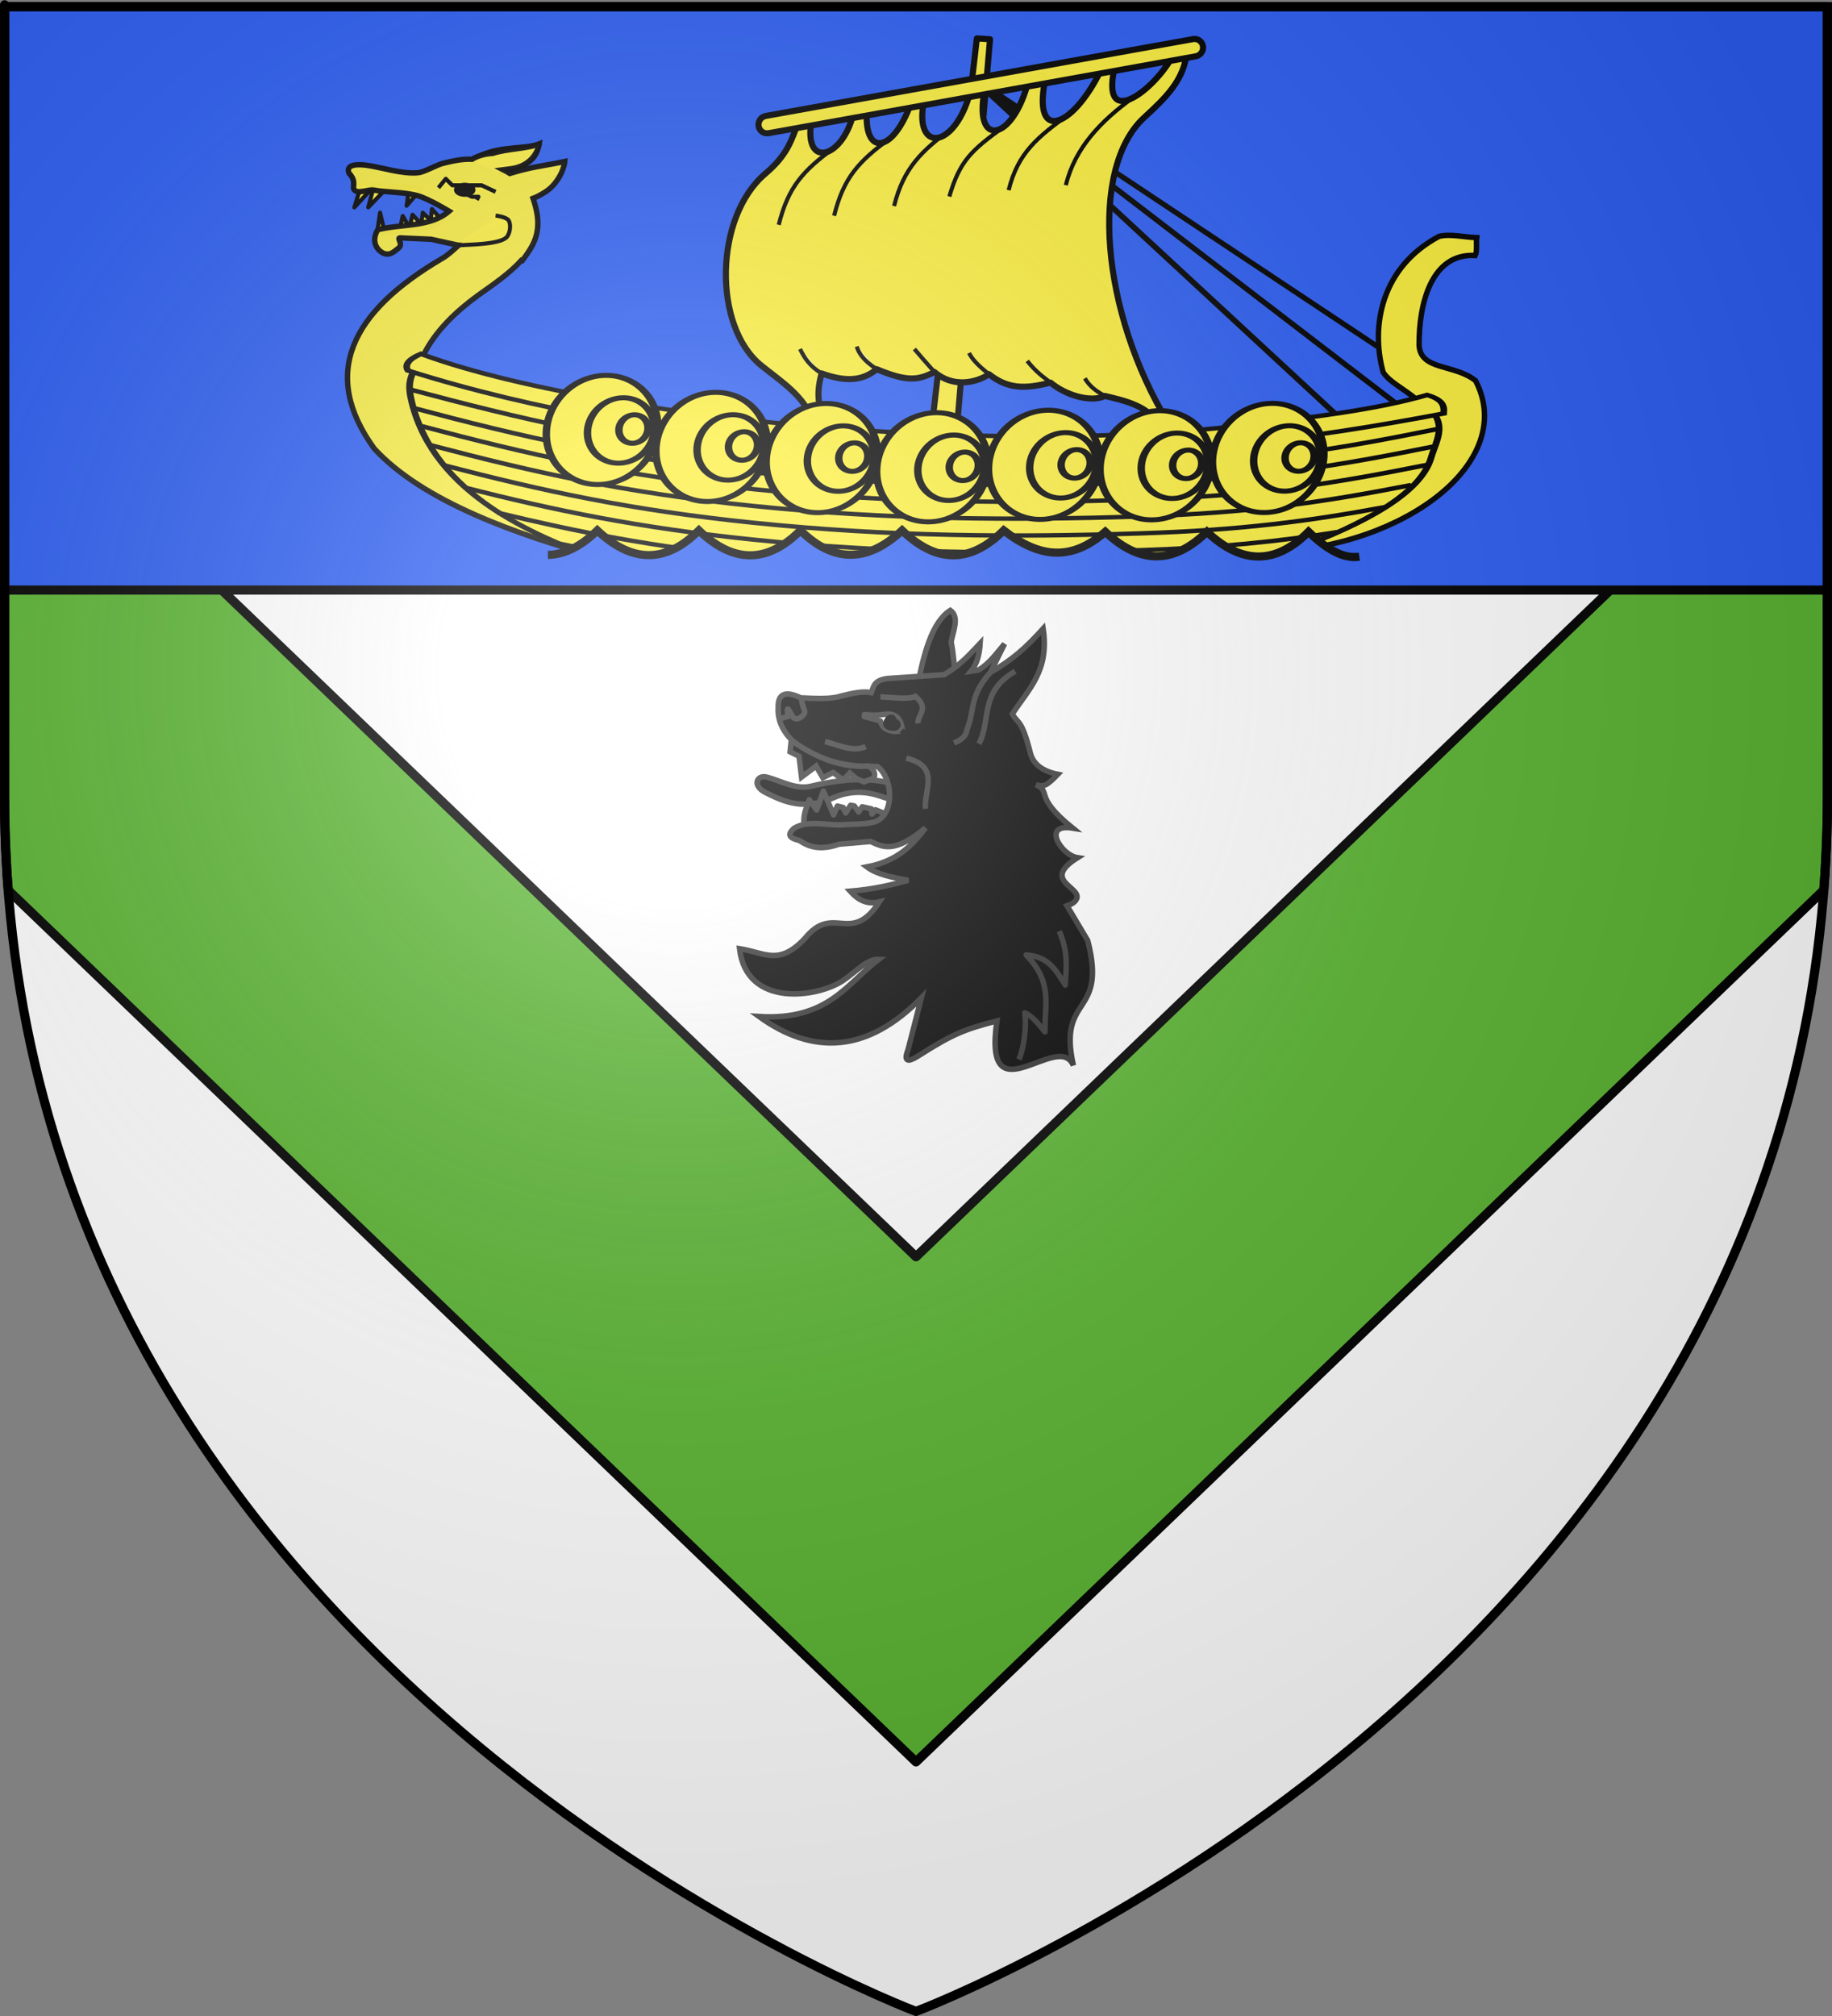 <?xml version="1.0" encoding="UTF-8" standalone="no"?>
<svg
   xmlns:dc="http://purl.org/dc/elements/1.1/"
   xmlns:cc="http://creativecommons.org/ns#"
   xmlns:rdf="http://www.w3.org/1999/02/22-rdf-syntax-ns#"
   xmlns:svg="http://www.w3.org/2000/svg"
   xmlns="http://www.w3.org/2000/svg"
   xmlns:xlink="http://www.w3.org/1999/xlink"
   xmlns:sodipodi="http://sodipodi.sourceforge.net/DTD/sodipodi-0.dtd"
   xmlns:inkscape="http://www.inkscape.org/namespaces/inkscape"
   height="660"
   width="600"
   version="1.0"
   id="svg2"
   sodipodi:version="0.32"
   inkscape:version="0.46"
   sodipodi:docname="Blason_Oudalle-A.svg"
   sodipodi:docbase="D:\Mes documents\Renaud-Notre Lapin"
   inkscape:export-filename="/Users/olivier/Desktop/Blason Rouge/Blason_Vide_3D.png"
   inkscape:export-xdpi="144"
   inkscape:export-ydpi="144"
   inkscape:output_extension="org.inkscape.output.svg.inkscape">
  <rect width="100%" height="100%" fill="#808080" stroke="none"/>
  <sodipodi:namedview
     inkscape:window-height="977"
     inkscape:window-width="1280"
     inkscape:pageshadow="2"
     inkscape:pageopacity="0.0"
     guidetolerance="10.0"
     gridtolerance="10.0"
     objecttolerance="10.0"
     borderopacity="1.0"
     bordercolor="#666666"
     pagecolor="#ffffff"
     id="base"
     showgrid="false"
     height="660px"
     inkscape:zoom="1.1621207"
     inkscape:cx="300.00013"
     inkscape:cy="330.00014"
     inkscape:window-x="-4"
     inkscape:window-y="-4"
     inkscape:current-layer="layer4"
     inkscape:object-nodes="true" />
  <desc
     id="desc4">Flag of Canton of Valais (Wallis)</desc>
  <defs
     id="defs6">
    <linearGradient
       id="linearGradient2893">
      <stop
         style="stop-color:white;stop-opacity:0.314;"
         offset="0"
         id="stop2895" />
      <stop
         id="stop2897"
         offset="0.19"
         style="stop-color:white;stop-opacity:0.251;" />
      <stop
         style="stop-color:#6b6b6b;stop-opacity:0.125;"
         offset="0.6"
         id="stop2901" />
      <stop
         style="stop-color:black;stop-opacity:0.125;"
         offset="1"
         id="stop2899" />
    </linearGradient>
    <radialGradient
       inkscape:collect="always"
       xlink:href="#linearGradient2893"
       id="radialGradient3163"
       gradientUnits="userSpaceOnUse"
       gradientTransform="matrix(1.353,0,0,1.349,-77.629,-85.747)"
       cx="221.445"
       cy="226.331"
       fx="221.445"
       fy="226.331"
       r="300" />
    <g
       id="f">
      <rect
         id="rect1964"
         style="fill:#28166f"
         y="-30"
         x="-50"
         height="60"
         width="100" />
      <g
         id="g1966"
         style="fill:#ffffff"
         transform="translate(0,-20)">
        <path
           id="path1968"
           d="M -1.212,27.818 C -1.212,22.175 -2.091,20.471 -4.542,13.98 C -5.709,10.888 -5.024,7.103 -2.858,3.601 C -2.082,2.346 -1.114,1.214 0,0 C 1.114,1.214 2.082,2.346 2.858,3.601 C 5.024,7.103 5.709,10.888 4.542,13.98 C 2.091,20.471 1.212,22.175 1.212,27.818 L -1.212,27.818 z" />
        <path
           id="rwi"
           d="M 2.922,27.672 C 2.922,21.721 5.239,17.829 8.501,16.66 C 9.949,16.141 11.808,16.387 13.519,18.107 C 15.638,20.236 16.255,26.1 10.036,27.228 C 10.694,26.272 10.655,24.147 9.322,23.441 C 8.331,22.916 7.209,23.188 6.646,23.564 C 5.822,24.116 4.917,25.67 4.967,27.672 L 2.922,27.672 z" />
        <path
           id="path1971"
           d="M 1.777,30.183 C 1.79,32.191 2.795,33.518 4.516,34.257 C 4.295,34.955 3.257,36.378 1.831,36.281 C 1.55,37.787 1.282,38.632 0,40 C -1.282,38.632 -1.55,37.787 -1.831,36.281 C -3.257,36.378 -4.295,34.955 -4.516,34.257 C -2.795,33.518 -1.79,32.191 -1.777,30.183 L 1.777,30.183 z" />
        <use
           xlink:href="#rwi"
           height="400"
           width="800"
           y="0"
           x="0"
           id="use1973"
           transform="scale(-1,1)" />
        <rect
           id="rect1975"
           y="27.331"
           x="-7.923"
           height="3.218"
           width="15.846" />
      </g>
    </g>
    <g
       id="s">
      <g
         id="c">
        <path
           id="t"
           d="M 0,0 L 0,1 L 0.5,1 L 0,0 z"
           transform="matrix(0.951,0.309,-0.309,0.951,0,-1)" />
        <use
           xlink:href="#t"
           transform="scale(-1,1)"
           id="use2144"
           x="0"
           y="0"
           width="810"
           height="540" />
      </g>
      <g
         id="a">
        <use
           xlink:href="#c"
           transform="matrix(0.309,0.951,-0.951,0.309,0,0)"
           id="use2147"
           x="0"
           y="0"
           width="810"
           height="540" />
        <use
           xlink:href="#c"
           transform="matrix(-0.809,0.588,-0.588,-0.809,0,0)"
           id="use2149"
           x="0"
           y="0"
           width="810"
           height="540" />
      </g>
      <use
         xlink:href="#a"
         transform="scale(-1,1)"
         id="use2151"
         x="0"
         y="0"
         width="810"
         height="540" />
    </g>
    <g
       id="s-4">
      <g
         id="c-6">
        <path
           id="t-0"
           d="M 0,0 L 0,1 L 0.5,1 L 0,0 z"
           transform="matrix(0.951,0.309,-0.309,0.951,0,-1)" />
        <use
           xlink:href="#t-0"
           transform="scale(-1,1)"
           id="use2144-7"
           x="0"
           y="0"
           width="810"
           height="540" />
      </g>
      <g
         id="a-1">
        <use
           xlink:href="#c-6"
           transform="matrix(0.309,0.951,-0.951,0.309,0,0)"
           id="use2147-7"
           x="0"
           y="0"
           width="810"
           height="540" />
        <use
           xlink:href="#c-6"
           transform="matrix(-0.809,0.588,-0.588,-0.809,0,0)"
           id="use2149-7"
           x="0"
           y="0"
           width="810"
           height="540" />
      </g>
      <use
         xlink:href="#a-1"
         transform="scale(-1,1)"
         id="use2151-7"
         x="0"
         y="0"
         width="810"
         height="540" />
    </g>
    <g
       id="s-6">
      <g
         id="c-8">
        <path
           id="t-5"
           d="M 0,0 L 0,1 L 0.5,1 L 0,0 z"
           transform="matrix(0.951,0.309,-0.309,0.951,0,-1)" />
        <use
           xlink:href="#t-5"
           transform="scale(-1,1)"
           id="use2144-76"
           x="0"
           y="0"
           width="810"
           height="540" />
      </g>
      <g
         id="a-18">
        <use
           xlink:href="#c-8"
           transform="matrix(0.309,0.951,-0.951,0.309,0,0)"
           id="use2147-9"
           x="0"
           y="0"
           width="810"
           height="540" />
        <use
           xlink:href="#c-8"
           transform="matrix(-0.809,0.588,-0.588,-0.809,0,0)"
           id="use2149-2"
           x="0"
           y="0"
           width="810"
           height="540" />
      </g>
      <use
         xlink:href="#a-18"
         transform="scale(-1,1)"
         id="use2151-79"
         x="0"
         y="0"
         width="810"
         height="540" />
    </g>
    <g
       id="f-6">
      <rect
         width="100"
         height="60"
         x="-50"
         y="-30"
         style="fill:#28166f"
         id="rect1964-1" />
      <g
         transform="translate(0,-20)"
         style="fill:#ffffff"
         id="g1966-4">
        <path
           d="M -1.212,27.818 C -1.212,22.175 -2.091,20.471 -4.542,13.98 C -5.709,10.888 -5.024,7.103 -2.858,3.601 C -2.082,2.346 -1.114,1.214 0,0 C 1.114,1.214 2.082,2.346 2.858,3.601 C 5.024,7.103 5.709,10.888 4.542,13.98 C 2.091,20.471 1.212,22.175 1.212,27.818 L -1.212,27.818 z"
           id="path1968-2" />
        <path
           d="M 2.922,27.672 C 2.922,21.721 5.239,17.829 8.501,16.66 C 9.949,16.141 11.808,16.387 13.519,18.107 C 15.638,20.236 16.255,26.1 10.036,27.228 C 10.694,26.272 10.655,24.147 9.322,23.441 C 8.331,22.916 7.209,23.188 6.646,23.564 C 5.822,24.116 4.917,25.67 4.967,27.672 L 2.922,27.672 z"
           id="rwi-3" />
        <path
           d="M 1.777,30.183 C 1.79,32.191 2.795,33.518 4.516,34.257 C 4.295,34.955 3.257,36.378 1.831,36.281 C 1.55,37.787 1.282,38.632 0,40 C -1.282,38.632 -1.55,37.787 -1.831,36.281 C -3.257,36.378 -4.295,34.955 -4.516,34.257 C -2.795,33.518 -1.79,32.191 -1.777,30.183 L 1.777,30.183 z"
           id="path1971-2" />
        <use
           transform="scale(-1,1)"
           id="use1973-2"
           x="0"
           y="0"
           width="800"
           height="400"
           xlink:href="#rwi-3" />
        <rect
           width="15.846"
           height="3.218"
           x="-7.923"
           y="27.331"
           id="rect1975-1" />
      </g>
    </g>
    <g
       id="s-4-5">
      <g
         id="c-6-1">
        <path
           id="t-0-7"
           d="M 0,0 L 0,1 L 0.5,1 L 0,0 z"
           transform="matrix(0.951,0.309,-0.309,0.951,0,-1)" />
        <use
           xlink:href="#t-0-7"
           transform="scale(-1,1)"
           id="use2144-7-1"
           x="0"
           y="0"
           width="810"
           height="540" />
      </g>
      <g
         id="a-1-1">
        <use
           xlink:href="#c-6-1"
           transform="matrix(0.309,0.951,-0.951,0.309,0,0)"
           id="use2147-7-5"
           x="0"
           y="0"
           width="810"
           height="540" />
        <use
           xlink:href="#c-6-1"
           transform="matrix(-0.809,0.588,-0.588,-0.809,0,0)"
           id="use2149-7-2"
           x="0"
           y="0"
           width="810"
           height="540" />
      </g>
      <use
         xlink:href="#a-1-1"
         transform="scale(-1,1)"
         id="use2151-7-7"
         x="0"
         y="0"
         width="810"
         height="540" />
    </g>
    <g
       id="g3754">
      <g
         id="c-7">
        <path
           transform="matrix(0.951,0.309,-0.309,0.951,0,-1)"
           d="M 0,0 L 0,1 L 0.5,1 L 0,0 z "
           id="t-4" />
        <use
           height="540"
           width="810"
           y="0"
           x="0"
           id="use2144-1"
           transform="scale(-1,1)"
           xlink:href="#t-4" />
      </g>
      <g
         id="a-8">
        <use
           height="540"
           width="810"
           y="0"
           x="0"
           id="use2147-08"
           transform="matrix(0.309,0.951,-0.951,0.309,0,0)"
           xlink:href="#c-7" />
        <use
           height="540"
           width="810"
           y="0"
           x="0"
           id="use2149-8"
           transform="matrix(-0.809,0.588,-0.588,-0.809,0,0)"
           xlink:href="#c-7" />
      </g>
      <use
         height="540"
         width="810"
         y="0"
         x="0"
         id="use2151-17"
         transform="scale(-1,1)"
         xlink:href="#a-8" />
    </g>
    <g
       id="s-1">
      <g
         id="c-1">
        <path
           id="t-8"
           d="M 0,0 L 0,1 L 0.5,1 L 0,0 z "
           transform="matrix(0.951,0.309,-0.309,0.951,0,-1)" />
        <use
           xlink:href="#t-8"
           transform="scale(-1,1)"
           id="use2144-5"
           x="0"
           y="0"
           width="810"
           height="540" />
      </g>
      <g
         id="a-2">
        <use
           xlink:href="#c-1"
           transform="matrix(0.309,0.951,-0.951,0.309,0,0)"
           id="use2147-0"
           x="0"
           y="0"
           width="810"
           height="540" />
        <use
           xlink:href="#c-1"
           transform="matrix(-0.809,0.588,-0.588,-0.809,0,0)"
           id="use2149-1"
           x="0"
           y="0"
           width="810"
           height="540" />
      </g>
      <use
         xlink:href="#a-2"
         transform="scale(-1,1)"
         id="use2151-1"
         x="0"
         y="0"
         width="810"
         height="540" />
    </g>
    <g
       id="f-5">
      <rect
         id="rect1964-7"
         style="fill:#28166f"
         y="-30"
         x="-50"
         height="60"
         width="100" />
      <g
         id="g1966-6"
         style="fill:#ffffff"
         transform="translate(0,-20)">
        <path
           id="path1968-1"
           d="M -1.212,27.818 C -1.212,22.175 -2.091,20.471 -4.542,13.98 C -5.709,10.888 -5.024,7.103 -2.858,3.601 C -2.082,2.346 -1.114,1.214 0,0 C 1.114,1.214 2.082,2.346 2.858,3.601 C 5.024,7.103 5.709,10.888 4.542,13.98 C 2.091,20.471 1.212,22.175 1.212,27.818 L -1.212,27.818 z" />
        <path
           id="rwi-8"
           d="M 2.922,27.672 C 2.922,21.721 5.239,17.829 8.501,16.66 C 9.949,16.141 11.808,16.387 13.519,18.107 C 15.638,20.236 16.255,26.1 10.036,27.228 C 10.694,26.272 10.655,24.147 9.322,23.441 C 8.331,22.916 7.209,23.188 6.646,23.564 C 5.822,24.116 4.917,25.67 4.967,27.672 L 2.922,27.672 z" />
        <path
           id="path1971-9"
           d="M 1.777,30.183 C 1.79,32.191 2.795,33.518 4.516,34.257 C 4.295,34.955 3.257,36.378 1.831,36.281 C 1.55,37.787 1.282,38.632 0,40 C -1.282,38.632 -1.55,37.787 -1.831,36.281 C -3.257,36.378 -4.295,34.955 -4.516,34.257 C -2.795,33.518 -1.79,32.191 -1.777,30.183 L 1.777,30.183 z" />
        <use
           xlink:href="#rwi-8"
           height="400"
           width="800"
           y="0"
           x="0"
           id="use13131"
           transform="scale(-1,1)" />
        <rect
           id="rect1975-7"
           y="27.331"
           x="-7.923"
           height="3.218"
           width="15.846" />
      </g>
    </g>
  </defs>
  <g
     inkscape:groupmode="layer"
     id="layer3"
     inkscape:label="Fond écu"
     style="display:inline">
    <path
       id="path2855"
       style="fill:#ffffff;fill-opacity:1;fill-rule:evenodd;stroke:none;stroke-width:1px;stroke-linecap:butt;stroke-linejoin:miter;stroke-opacity:1"
       d="M 300,658.5 C 300,658.5 598.5,546.18 598.5,260.728 C 598.5,-24.723 598.5,2.176 598.5,2.176 L 1.5,2.176 L 1.5,260.728 C 1.5,546.18 300,658.5 300,658.5 z"
       sodipodi:nodetypes="cccccc" />
    <g
       id="g3714"
       transform="translate(212.95,-619.159)" />
    <g
       id="layer9"
       inkscape:label="Fond d'écu"
       transform="translate(212.95,-619.159)">
      <g
         transform="matrix(2,0,0,2,-732.892,-1853.188)"
         inkscape:label="Meubles"
         id="g2807" />
      <g
         transform="matrix(2,0,0,2,1696.976,-413.55)"
         inkscape:label="Meubles"
         id="g4626" />
      <g
         id="g5271"
         inkscape:label="Meubles"
         transform="matrix(2,0,0,2,-732.892,-453.188)" />
      <g
         id="g5273"
         inkscape:label="Reflet final"
         transform="matrix(2,0,0,2,-732.892,-453.188)" />
      <g
         id="g5275"
         inkscape:label="Contour final"
         transform="matrix(2,0,0,2,-732.892,-453.188)" />
    </g>
    <g
       id="layer6"
       inkscape:label="Reflet final"
       transform="translate(212.95,-619.159)" />
    <g
       id="layer5"
       inkscape:label="Contour final"
       transform="translate(212.95,-619.159)" />
    <g
       transform="translate(1168.816,285.229)"
       id="g8286" />
    <g
       transform="translate(1168.816,285.229)"
       inkscape:label="Fond d'écu"
       id="g8288">
      <g
         id="g8290"
         inkscape:label="Meubles"
         transform="matrix(2,0,0,2,-732.892,-1853.188)" />
      <g
         id="g8292"
         inkscape:label="Meubles"
         transform="matrix(2,0,0,2,1696.976,-413.55)" />
      <g
         transform="matrix(2,0,0,2,-732.892,-453.188)"
         inkscape:label="Meubles"
         id="g8294" />
      <g
         transform="matrix(2,0,0,2,-732.892,-453.188)"
         inkscape:label="Reflet final"
         id="g8296" />
      <g
         transform="matrix(2,0,0,2,-732.892,-453.188)"
         inkscape:label="Contour final"
         id="g8298" />
    </g>
    <g
       transform="translate(1168.816,285.229)"
       inkscape:label="Reflet final"
       id="g8300" />
    <g
       transform="translate(1168.816,285.229)"
       inkscape:label="Contour final"
       id="g8302" />
    <path
       style="opacity:1;fill:#5ab532;fill-opacity:1;stroke:#000000;stroke-width:3;stroke-linecap:round;stroke-linejoin:round;stroke-miterlimit:4;stroke-dasharray:none;stroke-opacity:1"
       d="M 1.5,124.906 L 1.5,260.719 C 1.5,271.195 1.913,281.425 2.688,291.438 L 300,576.812 L 597.312,291.406 C 598.085,281.404 598.5,271.184 598.5,260.719 C 598.5,110.764 598.5,151.646 598.5,124.906 L 300,411.438 L 1.5,124.906 z"
       id="rect2435"
       sodipodi:nodetypes="cccccsccc" />
    <rect
       style="opacity:1;fill:#2b5df2;fill-opacity:1;stroke:#000000;stroke-width:3;stroke-linecap:butt;stroke-linejoin:round;stroke-miterlimit:4;stroke-dasharray:none;stroke-opacity:1.0"
       id="rect7501"
       width="597"
       height="191"
       x="1.5"
       y="2.176" />
    <g
       id="g8305"
       inkscape:label="Meubles"
       transform="translate(955.866,904.388)" />
  </g>
  <g
     inkscape:groupmode="layer"
     id="layer4"
     inkscape:label="Meubles">
    <g
       style="display:inline"
       id="g11891"
       transform="translate(8.837,-6)">
      <path
         style="fill:#000000;fill-opacity:1;stroke:#313131;stroke-width:1.8;stroke-linejoin:round;stroke-miterlimit:4;stroke-dasharray:none;stroke-opacity:1;display:inline"
         d="M 289.774,264.682 C 279.978,260.481 270.168,260.197 256.764,263.402 C 251.639,264.628 246.724,261.486 242.096,260.378 C 239.177,259.679 237.29,263.121 241.893,265.461 C 248.484,268.811 254.796,271.233 264.155,267.156 C 269.597,264.785 274.625,265.044 279.217,266.545 L 291.292,270.491 L 289.774,264.682 L 289.774,264.682 z"
         id="path5032"
         sodipodi:nodetypes="cssssscc" />
      <path
         sodipodi:nodetypes="ccccc"
         id="path4928"
         d="M 304.014,227.491 C 303.618,223.577 303.473,220.116 302.663,216.175 C 303.235,212.787 305.531,208.034 302.405,205.82 C 296.382,209.661 293.651,219.992 291.499,231.465 L 304.014,227.491 L 304.014,227.491 z"
         style="fill:#000000;fill-opacity:1;stroke:#313131;stroke-width:1.8;stroke-miterlimit:4;stroke-dasharray:none;stroke-opacity:1" />
      <path
         style="fill:#000000;fill-opacity:1;stroke:#313131;stroke-width:1.8;stroke-linejoin:round;stroke-miterlimit:4;stroke-dasharray:none;stroke-opacity:1"
         d="M 254.511,276.164 C 254.12,272.031 255.486,270.379 256.217,267.83 L 258.646,271.166 L 260.833,264.992 L 264.167,272.754 L 265.415,269.885 L 267.328,270.363 L 268.138,272.155 L 269.752,269.618 L 270.976,269.863 L 272.37,271.831 L 273.535,270.142 L 276.566,270.808 L 276.737,272.531 L 277.895,271.11 L 281.123,272.426 L 280.565,275.526 L 258.795,278.043 L 254.511,276.164 L 254.511,276.164 z"
         id="path5035"
         sodipodi:nodetypes="ccccccccccccccccccc" />
      <path
         sodipodi:nodetypes="cccccccccccccccccccccccccccsccccsccccsccccsccc"
         style="fill:#000000;fill-opacity:1;stroke:#313131;stroke-width:1.8;stroke-miterlimit:4;stroke-dasharray:none;stroke-opacity:1"
         d="M 332.802,211.821 C 327.121,218.114 322.553,222.152 315.516,226.152 L 320.156,216.808 C 317.605,219.735 315.626,222.841 311.74,225.333 L 309.211,225.726 C 311.195,223.319 311.954,220.139 312.167,216.619 C 308.933,219.996 306.242,223.33 300.406,226.881 L 281.695,228.139 C 277.213,228.785 277.337,230.905 276.499,232.739 C 273.48,232.152 269.934,233.075 266.459,233.9 C 263.579,234.919 258.518,234.694 253.427,234.467 C 248.383,232.058 245.876,233.064 246.031,237.721 C 245.497,246.865 255.208,255.341 273.106,256.907 C 274.798,256.834 276.689,256.88 278.587,256.971 C 283.964,261.172 284.089,273.429 277.246,275.177 C 273.518,275.986 271.284,275.699 266.09,276.072 C 261.066,276.062 255.756,274.536 251.272,277.12 C 248.555,279.484 250.107,280.471 252.924,281.136 C 256.034,283.239 259.737,284.533 265.944,282.377 L 276.261,281.49 C 280.274,283.236 283.992,285.581 294.278,277.033 C 290.029,282.582 285.323,287.875 275.074,289.804 C 278.472,292.344 283.585,293.258 288.653,294.202 C 283.305,295.641 277.888,297.056 269.606,297.762 C 272.123,300.558 275.071,302.267 279.184,301.251 C 269.748,315.74 264.204,301.541 254.74,313.265 C 246.193,322.303 241.734,317.874 233.372,316.581 C 235.642,336.146 259.11,332.542 267.305,326.984 C 271.871,323.887 275.107,319.933 278.916,320.076 C 268.286,328.255 262.296,340.14 239.761,338.797 C 257.602,351.625 275.32,350.629 292.927,332.665 L 288.551,349.692 C 286.47,354.974 290.265,352.719 291.945,351.652 C 303.403,344.374 307.083,342.983 317.666,340.218 C 312.973,372.816 337.836,343.044 342.696,354.802 C 337.436,331.262 353.943,339.247 347.392,313.899 L 340.613,302.536 C 342.007,302.06 343.267,301.442 343.783,300.208 C 345.376,296.4 332.06,294.297 344.063,286.796 C 338.642,285.963 332.21,275.441 342.472,277.105 C 329.371,266.485 335.785,265.439 330.43,262.893 C 333.069,263.726 334.022,263.185 337.589,259.502 C 332.208,258.406 329.477,255.891 328.635,252.594 C 325.739,241.243 324.648,243.148 322.707,239.757 C 328.059,231.526 334.889,225.64 332.802,211.821 L 332.802,211.821 z"
         id="path4679" />
      <path
         sodipodi:nodetypes="cc"
         id="path4930"
         d="M 287.981,254.229 C 299.296,256.913 293.68,264.795 294.256,270.776"
         style="fill:none;stroke:#313131;stroke-width:1.8;stroke-miterlimit:4;stroke-dasharray:none;stroke-opacity:1" />
      <path
         sodipodi:nodetypes="cc"
         id="path4942"
         d="M 261.373,248.773 C 265.898,249.904 270.627,252.392 274.683,250.396"
         style="fill:none;stroke:#313131;stroke-width:1.8;stroke-miterlimit:4;stroke-dasharray:none;stroke-opacity:1" />
      <path
         sodipodi:nodetypes="cssscc"
         id="path4612"
         d="M 253.923,234.059 C 253.327,235.535 254.191,237.117 254.691,238.766 C 254.915,239.508 253.927,240.707 252.82,241.144 C 252.052,241.448 251.229,241.345 250.819,240.69 C 249.723,238.938 248.555,235.999 249.253,240.57 L 246.97,241.155"
         style="opacity:0.99;fill:none;stroke:#313131;stroke-width:1.8;stroke-linejoin:round;stroke-miterlimit:4;stroke-dasharray:none;stroke-opacity:1" />
      <path
         sodipodi:nodetypes="cccccc"
         id="path4614"
         d="M 338.099,310.855 C 341.185,318.037 340.309,323.105 340.032,328.493 C 336.799,323.244 334.469,319.176 327.217,318.632 C 336.309,327.797 333.113,335.623 333.414,343.831 C 331.426,341.482 329.656,338.878 326.779,337.574 C 327.473,342.222 326.405,349.398 324.876,352.859"
         style="fill:none;stroke:#313131;stroke-width:1.8;stroke-linejoin:round;stroke-miterlimit:4;stroke-dasharray:none;stroke-opacity:1" />
      <path
         id="path4924"
         d="M 277.352,260.717 L 274.15,261.978 L 271.693,260.931 L 269.476,259.083 L 267.362,261.374 L 264.048,258.922 L 260.653,260.6 L 258.455,256.818 L 253.69,260.391 L 252.847,253.581 L 249.931,252.13 L 250.313,248.358 C 255.627,252.143 264.93,257.603 275.496,256.783 C 277.131,257.679 278.102,259.116 277.352,260.717 L 277.352,260.717 z"
         style="fill:#000000;fill-opacity:1;stroke:#313131;stroke-width:1.8;stroke-miterlimit:4;stroke-dasharray:none;stroke-opacity:1;display:inline"
         sodipodi:nodetypes="cccccccccccccc" />
      <path
         sodipodi:nodetypes="ccc"
         id="path4934"
         d="M 315.514,226.152 C 308.586,233.821 310.41,238.484 307.932,244.624 C 307.476,247.569 305.497,248.339 303.624,249.261"
         style="fill:none;stroke:#313131;stroke-width:1.8;stroke-miterlimit:4;stroke-dasharray:none;stroke-opacity:1" />
      <path
         sodipodi:nodetypes="cc"
         id="path4936"
         d="M 323.653,225.786 C 311.879,232.485 315.807,241.889 311.768,249.501"
         style="fill:none;stroke:#313131;stroke-width:1.8;stroke-miterlimit:4;stroke-dasharray:none;stroke-opacity:1" />
      <path
         sodipodi:nodetypes="ccc"
         id="path4938"
         d="M 279.509,234.158 C 282.072,234.192 288.823,235.148 290.982,233.981 C 295.781,238.164 291.456,240.056 291.876,242.811"
         style="fill:none;stroke:#313131;stroke-width:1.8;stroke-miterlimit:4;stroke-dasharray:none;stroke-opacity:1" />
      <path
         sodipodi:nodetypes="cscsccc"
         id="path3073"
         d="M 274.254,239.962 C 276.431,239.983 276.175,240.402 281.405,239.811 C 284.229,239.491 286.386,241.103 286.655,245.016 C 285.214,245.685 283.677,245.535 282.178,245.028 C 280.633,244.506 279.863,243.367 279.501,242.032 L 274.238,240.581 L 274.254,239.962 L 274.254,239.962 z"
         style="fill:#ffffff;fill-opacity:1;stroke:#313131;stroke-width:1.8;stroke-linejoin:round;stroke-miterlimit:4;stroke-dasharray:none;stroke-opacity:1" />
      <path
         sodipodi:nodetypes="cssssssccc"
         id="path4621"
         d="M 284.735,242.36 C 285.133,242.624 285.359,243.081 285.219,243.486 C 284.917,244.362 284.227,244.419 283.675,244.362 C 283.127,244.306 282.541,244.292 282.034,243.993 C 281.047,243.412 281.211,242.746 281.481,242.179 C 281.748,241.62 282.08,241.045 282.623,240.907 C 283.729,240.625 283.837,241.339 283.629,241.661 L 283.037,242.575 L 283.619,243.175 L 284.735,242.36 L 284.735,242.36 z"
         style="fill:#000000;fill-opacity:1;stroke:#000000;stroke-width:1.8;stroke-miterlimit:4;stroke-dasharray:none;stroke-opacity:1" />
      <path
         sodipodi:nodetypes="cc"
         id="path4623"
         d="M 286.436,245.141 L 290.542,249.353"
         style="fill:none;stroke:#000000;stroke-width:1.8;stroke-linejoin:round;stroke-miterlimit:4;stroke-dasharray:none;stroke-opacity:1" />
    </g>
    <g
       transform="translate(2130.283,1235.597)"
       id="g13654" />
    <g
       transform="translate(2130.283,1235.597)"
       inkscape:label="Fond d'écu"
       id="g13656">
      <g
         id="g13658"
         inkscape:label="Meubles"
         transform="matrix(2,0,0,2,-732.892,-1853.188)" />
      <g
         id="g13660"
         inkscape:label="Meubles"
         transform="matrix(2,0,0,2,1696.976,-413.55)" />
      <g
         transform="matrix(2,0,0,2,-732.892,-453.188)"
         inkscape:label="Meubles"
         id="g13662" />
      <g
         transform="matrix(2,0,0,2,-732.892,-453.188)"
         inkscape:label="Reflet final"
         id="g13664" />
      <g
         transform="matrix(2,0,0,2,-732.892,-453.188)"
         inkscape:label="Contour final"
         id="g13666" />
    </g>
    <g
       transform="translate(2130.283,1235.597)"
       inkscape:label="Reflet final"
       id="g13668" />
    <g
       transform="translate(2130.283,1235.597)"
       inkscape:label="Contour final"
       id="g13670" />
    <g
       transform="translate(2619.845,1835.614)"
       inkscape:label="reflet"
       id="g6854" />
    <g
       transform="translate(2619.845,1835.614)"
       inkscape:label="contour"
       id="g6920" />
    <g
       id="g13730"
       inkscape:label="Meubles"
       transform="translate(1917.332,1854.756)" />
    <g
       id="g13732"
       inkscape:label="Reflet final"
       transform="translate(1917.332,1854.756)" />
    <g
       id="g13734"
       inkscape:label="Contour final"
       transform="translate(1917.332,1854.756)" />
    <g
       transform="matrix(-0.398,3.4862297e-2,3.4862297e-2,0.398,2071.676,1059.542)"
       style="display:inline"
       inkscape:label="Fond écu"
       id="g19948">
      <g
         id="g12820"
         transform="translate(1400,-5.6023842e-4)" />
      <g
         id="g3645"
         transform="translate(579.77,-597.725)">
        <g
           id="g7133"
           transform="translate(109.318,303.367)" />
      </g>
      <g
         style="display:inline"
         id="g6129"
         transform="translate(-131.326,9.233)" />
      <g
         transform="translate(700,-2.8023842e-4)"
         style="display:inline"
         inkscape:label="Meubles"
         id="g20265" />
    </g>
    <g
       transform="matrix(-0.398,3.4862297e-2,3.4862297e-2,0.398,420.638,1404.807)"
       id="g50302" />
    <g
       transform="matrix(-0.398,3.4862297e-2,3.4862297e-2,0.398,726.644,1138.032)"
       id="g50306">
      <g
         transform="translate(109.318,303.367)"
         id="g50308" />
    </g>
    <g
       transform="matrix(-0.398,3.4862297e-2,3.4862297e-2,0.398,1031.16,1355.101)"
       id="g50310"
       style="display:inline" />
    <g
       id="g50312"
       inkscape:label="Meubles"
       style="display:inline"
       transform="matrix(-0.398,3.4862297e-2,3.4862297e-2,0.398,699.573,1380.404)" />
    <g
       transform="matrix(-0.398,3.4862297e-2,3.4862297e-2,0.398,978.508,1356)"
       style="display:inline"
       inkscape:label="Meubles"
       id="g4387" />
    <g
       transform="matrix(-0.398,3.4862297e-2,3.4862297e-2,0.398,2071.676,1059.542)"
       inkscape:label="Reflet final"
       id="g19970" />
    <g
       transform="matrix(-0.398,3.4862297e-2,3.4862297e-2,0.398,2071.676,1059.542)"
       inkscape:label="Contour final"
       id="g19972" />
    <g
       transform="translate(2186.376,434.665)"
       id="g15312" />
    <g
       transform="translate(2186.376,434.665)"
       inkscape:label="Fond d'écu"
       id="g15314">
      <g
         id="g15316"
         inkscape:label="Meubles"
         transform="matrix(2,0,0,2,-732.892,-1853.188)" />
      <g
         id="g15318"
         inkscape:label="Meubles"
         transform="matrix(2,0,0,2,1696.976,-413.55)" />
      <g
         transform="matrix(2,0,0,2,-732.892,-453.188)"
         inkscape:label="Meubles"
         id="g15320" />
      <g
         transform="matrix(2,0,0,2,-732.892,-453.188)"
         inkscape:label="Reflet final"
         id="g15322" />
      <g
         transform="matrix(2,0,0,2,-732.892,-453.188)"
         inkscape:label="Contour final"
         id="g15324" />
    </g>
    <g
       transform="translate(2186.376,434.665)"
       inkscape:label="Reflet final"
       id="g15326" />
    <g
       transform="translate(2186.376,434.665)"
       inkscape:label="Contour final"
       id="g15328" />
    <g
       transform="translate(2675.939,1034.681)"
       inkscape:label="reflet"
       id="g15330" />
    <g
       transform="translate(2675.939,1034.681)"
       inkscape:label="contour"
       id="g15332" />
    <g
       id="g15334"
       inkscape:label="Meubles"
       transform="translate(1973.426,1053.823)" />
    <g
       id="g15336"
       inkscape:label="Reflet final"
       transform="translate(1973.426,1053.823)" />
    <g
       id="g15338"
       inkscape:label="Contour final"
       transform="translate(1973.426,1053.823)" />
    <g
       transform="matrix(-0.398,3.4862297e-2,3.4862297e-2,0.398,2127.77,258.609)"
       style="display:inline"
       inkscape:label="Fond écu"
       id="g15340">
      <g
         id="g15342"
         transform="translate(1400,-5.6023842e-4)" />
      <g
         id="g15344"
         transform="translate(579.77,-597.725)">
        <g
           id="g15346"
           transform="translate(109.318,303.367)" />
      </g>
      <g
         style="display:inline"
         id="g15348"
         transform="translate(-131.326,9.233)" />
      <g
         transform="translate(700,-2.8023842e-4)"
         style="display:inline"
         inkscape:label="Meubles"
         id="g15350" />
    </g>
    <g
       transform="matrix(-0.398,3.4862297e-2,3.4862297e-2,0.398,476.732,603.875)"
       id="g15352" />
    <g
       transform="matrix(-0.398,3.4862297e-2,3.4862297e-2,0.398,782.738,337.1)"
       id="g15354">
      <g
         transform="translate(109.318,303.367)"
         id="g15356" />
    </g>
    <g
       transform="matrix(-0.398,3.4862297e-2,3.4862297e-2,0.398,1087.254,554.169)"
       id="g15358"
       style="display:inline" />
    <g
       id="g15360"
       inkscape:label="Meubles"
       style="display:inline"
       transform="matrix(-0.398,3.4862297e-2,3.4862297e-2,0.398,755.667,579.472)" />
    <g
       transform="matrix(-0.398,3.4862297e-2,3.4862297e-2,0.398,1034.601,555.068)"
       style="display:inline"
       inkscape:label="Meubles"
       id="g15362" />
    <g
       transform="matrix(-0.398,3.4862297e-2,3.4862297e-2,0.398,2127.77,258.609)"
       inkscape:label="Reflet final"
       id="g15364" />
    <g
       transform="matrix(-0.398,3.4862297e-2,3.4862297e-2,0.398,2127.77,258.609)"
       inkscape:label="Contour final"
       id="g15366" />
    <g
       id="g16297"
       transform="matrix(1.1,0,0,1.1,-17.697,-7.881)">
      <g
         transform="matrix(1.21,0,0,1.21,-74.185,-233.703)"
         id="g6178">
        <g
           id="g5272"
           transform="matrix(-0.563,0,0,-0.563,858.675,345.554)"
           style="display:inline" />
        <g
           style="fill:none;stroke:#000000;stroke-width:4.584;stroke-miterlimit:4;stroke-dasharray:none;stroke-opacity:1"
           id="g8810"
           transform="matrix(0.358,1.3998413e-2,-2.7807653e-2,0.236,-218.125,-96.572)">
          <path
             style="fill:none;fill-opacity:0.75;fill-rule:evenodd;stroke:#000000;stroke-width:4.584;stroke-linecap:butt;stroke-linejoin:miter;stroke-miterlimit:4;stroke-dasharray:none;stroke-opacity:1"
             d="M 1915.249,1577.641 L 1585.939,1244.291 L 1870.803,1589.763"
             id="path8806" />
          <path
             style="fill:none;fill-opacity:0.75;fill-rule:evenodd;stroke:#000000;stroke-width:4.584;stroke-linecap:butt;stroke-linejoin:miter;stroke-miterlimit:4;stroke-dasharray:none;stroke-opacity:1"
             d="M 1587.96,1244.291 L 1941.513,1555.418"
             id="path8808" />
        </g>
        <path
           sodipodi:nodetypes="ccccc"
           id="rect2908"
           d="M 314.977,208.512 L 318.215,208.717 L 307.574,333.648 L 300.516,333.152 L 314.977,208.512 z"
           style="fill:#fcef3c;fill-opacity:1;fill-rule:evenodd;stroke:#000000;stroke-width:1.5;stroke-linecap:round;stroke-linejoin:round;stroke-miterlimit:4;stroke-dasharray:none;stroke-dashoffset:0;stroke-opacity:1" />
        <path
           style="fill:#fcef3c;fill-opacity:1;fill-rule:evenodd;stroke:#000000;stroke-width:1.332;stroke-linecap:butt;stroke-linejoin:miter;stroke-miterlimit:4;stroke-dasharray:none;stroke-opacity:1"
           d="M 387.401,334.86 C 412.941,324.265 424.22,318.173 426.515,305.758 C 428.084,297.271 417.688,295.027 414.944,290.608 C 411.828,279.231 414.501,264.75 428.725,257.195 C 431.495,256.542 434.888,257.41 437.97,257.518 C 437.788,258.641 438.129,260.895 437.62,261.905 C 426.754,261.252 423.713,273.907 423.794,284.006 C 424.162,290.223 432.434,288.532 437.681,292.689 C 447.977,312.444 420.68,333.504 387.401,334.86 z"
           id="path8529"
           sodipodi:nodetypes="csccccccc" />
        <g
           style="fill:#ffffff"
           transform="translate(691.864,-14.832)"
           id="g9405">
          <path
             style="opacity:1;fill:#ffffff;fill-opacity:1;stroke:#000000;stroke-width:1;stroke-linecap:butt;stroke-linejoin:round;stroke-miterlimit:4;stroke-dasharray:none;stroke-opacity:1;display:inline"
             d="M -501.54,253.341 C -495.516,249.455 -490.215,250.627 -484.554,249.284 C -485.074,254.71 -489.999,255.331 -494.545,256.365"
             id="path9401"
             sodipodi:nodetypes="ccc" />
          <path
             style="opacity:1;fill:#fcef3c;fill-opacity:1;stroke:#000000;stroke-width:1;stroke-linecap:butt;stroke-linejoin:round;stroke-miterlimit:4;stroke-dasharray:none;stroke-opacity:1"
             d="M -523.182,271.382 L -511.181,269.775 L -508.419,268.168 L -510.98,265.306 L -511.281,268.118 L -513.239,266.21 L -513.591,269.022 L -515.75,266.712 L -516.503,269.875 L -518.16,267.013 L -518.863,270.177 L -522.73,270.428 L -523.734,266.21 L -524.437,270.93 L -523.182,271.382 z"
             id="path9345" />
          <path
             style="opacity:1;fill:#fcef3c;fill-opacity:1;stroke:#000000;stroke-width:1;stroke-linecap:butt;stroke-linejoin:round;stroke-miterlimit:4;stroke-dasharray:none;stroke-opacity:1"
             d="M -528.253,259.079 L -530.061,264.904 L -525.24,259.682 L -526.646,264.904 L -521.826,259.883 L -516.604,260.285 L -517.206,264.503 L -513.39,260.084 L -528.253,259.079 z"
             id="path9347" />
          <path
             sodipodi:nodetypes="cccssscsssccssccccsccccccscsssssccccsc"
             style="opacity:0.97;fill:#fcef3c;fill-opacity:1;fill-rule:evenodd;stroke:#000000;stroke-width:1.332;stroke-linecap:butt;stroke-linejoin:miter;stroke-miterlimit:4;stroke-dasharray:none;stroke-opacity:1"
             d="M -484.562,249.281 C -487.574,250.519 -492.469,250.451 -496.031,251.625 C -498.444,251.742 -500.145,252.498 -501.094,253.062 C -503.487,252.944 -505.973,253.508 -508.344,254.094 C -509.631,254.412 -512.963,256.236 -514.281,256.375 C -518.291,256.799 -523.19,255.062 -527.188,254.531 C -528.93,254.3 -532.332,254.173 -531.375,256.5 C -529.382,258.559 -530.716,259.918 -530.062,260.625 C -529.087,261.681 -526.697,260.406 -525.281,260.656 C -522.011,261.233 -517.56,261.121 -514.375,262.062 C -511.647,262.87 -506.75,265.844 -506.75,265.844 C -511.458,269.905 -518.455,268.9 -524.312,270.406 C -525.769,272.872 -524.896,274.937 -523.344,275.938 C -521.54,277.101 -520.278,275.775 -519.25,274.969 C -517.831,273.856 -519.881,272.351 -518.75,272.406 L -511.188,272.75 L -504.469,274.219 L -504.406,274.219 C -505.669,275.322 -506.884,276.545 -508.25,277.344 C -531.088,290.686 -538.434,305.927 -525.156,324.25 C -513.17,337.253 -490.193,345.379 -469.688,351.062 C -476.791,347.435 -488.58,342.653 -495.469,338.406 C -519.527,322.254 -522.627,303.229 -499.656,286.562 C -495.879,283.875 -491.865,281.153 -488.969,277.938 L -488.75,278 C -486.743,275.328 -485.425,273.291 -485.031,270.469 C -484.655,267.771 -485.26,265.22 -486.094,262.688 C -485.017,262.29 -484.158,261.775 -483.25,261.219 C -481.908,260.397 -480.915,259.336 -480.188,258.281 C -480.182,258.274 -480.193,258.257 -480.188,258.25 C -480.047,258.062 -479.91,257.857 -479.781,257.656 C -479.768,257.635 -479.763,257.615 -479.75,257.594 C -479.175,256.684 -478.717,255.648 -478.438,254.438 C -478.305,253.931 -478.281,253.625 -478.281,253.625 C -484.363,254.86 -486.22,254.876 -491.812,256.562 C -492.327,256.231 -492.852,255.936 -493.406,255.656 C -492.775,255.575 -492.14,255.496 -491.5,255.406 C -485.264,254.53 -484.562,249.281 -484.562,249.281 z"
             id="path8527" />
          <path
             style="opacity:1;fill:#fcef3c;fill-opacity:1;stroke:#000000;stroke-width:1;stroke-linecap:butt;stroke-linejoin:round;stroke-miterlimit:4;stroke-dasharray:none;stroke-opacity:1"
             d="M -509.373,260.084 L -507.565,257.874 L -505.958,259.481 L -498.728,259.481 L -495.313,261.088"
             id="path9349" />
          <path
             style="opacity:1;fill:#fcef3c;fill-opacity:1;stroke:#000000;stroke-width:1;stroke-linecap:butt;stroke-linejoin:round;stroke-miterlimit:4;stroke-dasharray:none;stroke-opacity:1"
             d="M -504.406,274.219 C -501.935,274.044 -494.048,274.07 -492.501,272.135 C -491.745,271.189 -491.46,269.146 -492.099,268.118 C -492.643,267.243 -495.313,266.913 -495.313,266.913"
             id="path9351"
             sodipodi:nodetypes="csss" />
          <path
             style="opacity:1;fill:#ffffff;fill-opacity:1;stroke:#000000;stroke-width:1;stroke-linecap:butt;stroke-linejoin:round;stroke-miterlimit:4;stroke-dasharray:none;stroke-opacity:1"
             d="M -503.749,261.088 L -501.138,262.293 L -499.531,262.293 L -499.933,263.097"
             id="path9353" />
          <path
             sodipodi:type="arc"
             style="opacity:1;fill:#000000;fill-opacity:1;stroke:#000000;stroke-width:1;stroke-linecap:butt;stroke-linejoin:round;stroke-miterlimit:4;stroke-dasharray:none;stroke-opacity:1"
             id="path9355"
             sodipodi:cx="-504.90829"
             sodipodi:cy="256.03265"
             sodipodi:rx="2.1368549"
             sodipodi:ry="1.22106"
             d="M -502.771,256.033 A 2.137,1.221 0 1 1 -507.045,256.033 A 2.137,1.221 0 1 1 -502.771,256.033 z"
             transform="translate(2,4.546)" />
        </g>
        <g
           id="g8531"
           style="fill:#ffffff;stroke:#000000;stroke-width:4.584;stroke-miterlimit:4;stroke-dasharray:none;stroke-opacity:1"
           transform="matrix(0.36,1.2554019e-2,-8.1899247e-3,0.235,-251.722,-91.501)">
          <g
             id="g8533"
             style="fill:#ffffff;stroke:#000000;stroke-width:4.584;stroke-miterlimit:4;stroke-dasharray:none;stroke-opacity:1">
            <path
               style="fill:#fcef3c;fill-opacity:1;fill-rule:evenodd;stroke:#000000;stroke-width:4.584;stroke-linecap:butt;stroke-linejoin:miter;stroke-miterlimit:4;stroke-dasharray:none;stroke-opacity:1"
               d="M 1228.519,1549.847 C 1228.519,1545.406 1274.37,1577.252 1375.95,1595.161 C 1477.531,1613.069 1693.542,1629.291 1854.64,1577.396 C 1892.312,1565.261 1913.647,1554.826 1913.647,1554.826 C 1933.371,1574.693 1924.607,1593.134 1921.31,1612.997 C 1915.037,1650.794 1877.289,1684.507 1830.396,1714.012 C 1781.143,1745.002 1386.585,1766.029 1349.564,1746.337 C 1312.542,1726.645 1242.479,1689.107 1224.305,1592.794 C 1220.922,1574.866 1221.389,1565.429 1228.519,1549.847 z"
               id="path8535"
               sodipodi:nodetypes="czscszzsc" />
            <g
               id="g8537"
               style="fill:#ffffff;stroke:#000000;stroke-width:4.584;stroke-miterlimit:4;stroke-dasharray:none;stroke-opacity:1">
              <path
                 sodipodi:nodetypes="czzs"
                 id="path8539"
                 d="M 1222.285,1578.652 C 1299.817,1605.815 1363.52,1625.503 1457.65,1635.22 C 1550.681,1644.824 1635.416,1640.963 1721.3,1632.19 C 1806.764,1623.459 1857.836,1607.091 1924.684,1582.758"
                 style="fill:none;fill-opacity:0.75;fill-rule:evenodd;stroke:#000000;stroke-width:4.584;stroke-linecap:butt;stroke-linejoin:miter;stroke-miterlimit:4;stroke-dasharray:none;stroke-opacity:1" />
              <path
                 sodipodi:nodetypes="czzs"
                 id="path8541"
                 d="M 1224.428,1597.686 C 1301.96,1624.849 1363.52,1643.108 1457.65,1652.826 C 1550.681,1662.429 1635.416,1658.568 1721.3,1649.795 C 1805.895,1641.153 1856.795,1625.028 1922.651,1601.103"
                 style="fill:none;fill-opacity:0.75;fill-rule:evenodd;stroke:#000000;stroke-width:4.584;stroke-linecap:butt;stroke-linejoin:miter;stroke-miterlimit:4;stroke-dasharray:none;stroke-opacity:1" />
              <path
                 sodipodi:nodetypes="czzs"
                 id="path8543"
                 d="M 1230.776,1616.475 C 1304.979,1642.289 1367.575,1661.028 1458.66,1670.431 C 1551.692,1680.035 1636.426,1676.174 1722.31,1667.401 C 1805.031,1658.95 1855.533,1643.345 1919.305,1620.287"
                 style="fill:none;fill-opacity:0.75;fill-rule:evenodd;stroke:#000000;stroke-width:4.584;stroke-linecap:butt;stroke-linejoin:miter;stroke-miterlimit:4;stroke-dasharray:none;stroke-opacity:1" />
              <path
                 sodipodi:nodetypes="czzs"
                 id="path8545"
                 d="M 1237.812,1636.17 C 1309.414,1660.907 1371.061,1678.889 1459.67,1688.037 C 1552.702,1697.641 1637.436,1693.78 1723.32,1685.006 C 1800.864,1677.085 1850.096,1662.875 1908.488,1642.134"
                 style="fill:none;fill-opacity:0.75;fill-rule:evenodd;stroke:#000000;stroke-width:4.584;stroke-linecap:butt;stroke-linejoin:miter;stroke-miterlimit:4;stroke-dasharray:none;stroke-opacity:1" />
              <path
                 sodipodi:nodetypes="czzs"
                 id="path8547"
                 d="M 1248.007,1656.929 C 1315.775,1680.042 1375.881,1696.888 1460.681,1705.642 C 1553.712,1715.246 1638.446,1711.385 1724.33,1702.612 C 1793.676,1695.528 1840.38,1683.415 1891.24,1666.1"
                 style="fill:none;fill-opacity:0.75;fill-rule:evenodd;stroke:#000000;stroke-width:4.584;stroke-linecap:butt;stroke-linejoin:miter;stroke-miterlimit:4;stroke-dasharray:none;stroke-opacity:1" />
              <path
                 sodipodi:nodetypes="czzs"
                 id="path8549"
                 d="M 1261.993,1679.247 C 1324.223,1699.943 1381.756,1715.1 1460.681,1723.248 C 1553.712,1732.852 1638.446,1728.991 1724.33,1720.217 C 1778.95,1714.638 1819.523,1705.938 1859.145,1694.034"
                 style="fill:none;fill-opacity:0.75;fill-rule:evenodd;stroke:#000000;stroke-width:4.584;stroke-linecap:butt;stroke-linejoin:miter;stroke-miterlimit:4;stroke-dasharray:none;stroke-opacity:1" />
              <path
                 sodipodi:nodetypes="czs"
                 id="path8551"
                 d="M 1285.709,1704.524 C 1339.299,1721.314 1391.857,1734.463 1460.681,1741.568 C 1516.814,1747.362 1569.926,1748.255 1622.093,1746.124"
                 style="fill:none;fill-opacity:0.75;fill-rule:evenodd;stroke:#000000;stroke-width:4.584;stroke-linecap:butt;stroke-linejoin:miter;stroke-miterlimit:4;stroke-dasharray:none;stroke-opacity:1" />
              <path
                 sodipodi:nodetypes="cs"
                 id="path8553"
                 d="M 1327.884,1734.4 C 1357.151,1742.194 1387.435,1748.646 1421.456,1753.601"
                 style="fill:#ffffff;fill-opacity:0.75;fill-rule:evenodd;stroke:#000000;stroke-width:4.584;stroke-linecap:butt;stroke-linejoin:miter;stroke-miterlimit:4;stroke-dasharray:none;stroke-opacity:1" />
            </g>
          </g>
          <path
             sodipodi:nodetypes="cssccsscc"
             id="path8555"
             d="M 1229.238,1541.187 C 1264.905,1559.201 1311.12,1572.803 1362.75,1583.573 C 1503.563,1612.946 1668.214,1613.939 1785.642,1587.429 C 1836.785,1575.883 1882.782,1564.758 1917.178,1547.439 C 1927.569,1551.734 1929.261,1557.182 1928.863,1566.197 C 1884.282,1581.474 1836.476,1596.491 1786.94,1605.643 C 1648.578,1631.207 1496.233,1631.926 1359.765,1602.485 C 1310.933,1591.95 1264.133,1577.553 1220.735,1559.051 C 1218.181,1553.096 1221.015,1547.141 1229.238,1541.187 z"
             style="fill:#fcef3c;fill-opacity:1;fill-rule:evenodd;stroke:#000000;stroke-width:4.584;stroke-linecap:butt;stroke-linejoin:miter;stroke-miterlimit:4;stroke-dasharray:none;stroke-opacity:1" />
        </g>
        <g
           transform="translate(-495.266,-402)"
           id="g9538">
          <path
             style="opacity:1;fill:#fcef3c;fill-opacity:1;stroke:#000000;stroke-width:1.5;stroke-linecap:butt;stroke-linejoin:round;stroke-miterlimit:4;stroke-dasharray:none;stroke-opacity:1"
             d="M 861.935,613.562 C 861.371,620.672 856.68,625.139 851.44,629.941 C 837.733,642.503 840.823,677.951 857.352,705.076 L 854.838,706.11 C 853.392,700.958 846.064,699.504 841.775,698.458 C 838.177,700.16 832.006,698.221 828.37,695.172 C 821.906,696.826 817.751,696.679 813.244,693.114 C 810.027,695.267 804.304,696.465 799.797,692.555 C 795.864,694.618 793.108,695.001 785.608,691.874 C 782.77,694.166 779.078,695.472 772.035,692.912 C 770.343,699.057 771.843,701.611 772.607,704.993 L 770.051,704.837 C 767.742,698.437 762.299,695.061 757.23,690.994 C 745.208,681.349 745.629,654.401 758.209,643.767 C 764.098,638.788 764.736,634.895 766.407,630.949 L 769.592,630.43 C 767.287,643.088 777.737,640.158 780.072,627.983 L 783.253,627.372 C 781.98,639.869 789.898,639.244 794.467,625.169 L 797.526,624.558 C 793.873,638.97 805.073,638.621 808.904,622.6 L 812.453,621.988 C 808.66,637.647 819.223,636.626 823.098,620.275 L 827.258,619.663 C 823.333,637.293 834.561,632.304 841.45,616.849 L 844.508,616.115 C 839.487,635.204 855.655,621.964 859.148,613.301 L 861.935,613.562 z"
             id="path9512"
             sodipodi:nodetypes="csccccccccccsscccccccccccccc" />
          <path
             id="path18320"
             d="M 863.721,610.646 C 863.599,610.65 863.478,610.666 863.358,610.691 L 758.306,629.581 C 757.142,629.789 756.351,630.909 756.538,632.082 C 756.726,633.254 757.822,634.036 758.986,633.828 L 864.039,614.925 C 865.164,614.764 865.981,613.742 865.896,612.601 C 865.811,611.46 864.855,610.6 863.721,610.646 z"
             style="opacity:0.99;fill:#fcef3c;fill-opacity:1;stroke:#000000;stroke-width:1.5;stroke-linecap:round;stroke-linejoin:round;stroke-miterlimit:4;stroke-dasharray:none;stroke-opacity:1" />
          <path
             style="opacity:1;fill:#ffffff;fill-opacity:1;stroke:#000000;stroke-width:1;stroke-linecap:butt;stroke-linejoin:round;stroke-miterlimit:4;stroke-dasharray:none;stroke-opacity:1"
             d="M 772.035,692.912 C 769.078,691.109 767.761,689.033 766.738,686.907"
             id="path9514"
             sodipodi:nodetypes="cc" />
          <path
             style="opacity:1;fill:#ffffff;fill-opacity:1;stroke:#000000;stroke-width:1;stroke-linecap:butt;stroke-linejoin:round;stroke-miterlimit:4;stroke-dasharray:none;stroke-opacity:1"
             d="M 785.608,691.874 C 782.187,689.619 781.198,687.905 780.681,686.296"
             id="path9516"
             sodipodi:nodetypes="cc" />
          <path
             style="opacity:1;fill:#ffffff;fill-opacity:1;stroke:#000000;stroke-width:1;stroke-linecap:butt;stroke-linejoin:round;stroke-miterlimit:4;stroke-dasharray:none;stroke-opacity:1"
             d="M 799.797,692.555 C 797.708,690.227 796.329,688.608 794.868,686.907"
             id="path9518"
             sodipodi:nodetypes="cc" />
          <path
             style="opacity:1;fill:#ffffff;fill-opacity:1;stroke:#000000;stroke-width:1;stroke-linecap:butt;stroke-linejoin:round;stroke-miterlimit:4;stroke-dasharray:none;stroke-opacity:1"
             d="M 813.244,693.114 C 810.335,690.828 808.954,689.196 808.322,687.886"
             id="path9520"
             sodipodi:nodetypes="cc" />
          <path
             style="opacity:1;fill:#ffffff;fill-opacity:1;stroke:#000000;stroke-width:1;stroke-linecap:butt;stroke-linejoin:round;stroke-miterlimit:4;stroke-dasharray:none;stroke-opacity:1"
             d="M 828.37,695.172 C 826.603,693.759 825.014,692.792 822.632,689.843"
             id="path9522"
             sodipodi:nodetypes="cc" />
          <path
             style="opacity:1;fill:#ffffff;fill-opacity:1;stroke:#000000;stroke-width:1;stroke-linecap:butt;stroke-linejoin:round;stroke-miterlimit:4;stroke-dasharray:none;stroke-opacity:1"
             d="M 841.775,698.458 C 838.98,697.013 837.671,695.568 836.819,694.123"
             id="path9524"
             sodipodi:nodetypes="cc" />
          <path
             style="opacity:1;fill:none;fill-opacity:1;stroke:#000000;stroke-width:1;stroke-linecap:butt;stroke-linejoin:round;stroke-miterlimit:4;stroke-dasharray:none;stroke-opacity:1"
             d="M 775.255,637.338 C 767.473,643.023 763.821,647.016 761.488,656.368"
             id="path9526"
             sodipodi:nodetypes="cc" />
          <path
             sodipodi:nodetypes="cc"
             id="path9528"
             d="M 788.884,635.099 C 781.102,640.784 777.45,644.777 775.117,654.129"
             style="opacity:1;fill:none;fill-opacity:1;stroke:#000000;stroke-width:1;stroke-linecap:butt;stroke-linejoin:round;stroke-miterlimit:4;stroke-dasharray:none;stroke-opacity:1" />
          <path
             style="opacity:1;fill:none;fill-opacity:1;stroke:#000000;stroke-width:1;stroke-linecap:butt;stroke-linejoin:round;stroke-miterlimit:4;stroke-dasharray:none;stroke-opacity:1"
             d="M 804.373,632.47 C 796.592,638.155 792.206,642.393 789.873,651.745"
             id="path9530"
             sodipodi:nodetypes="cc" />
          <path
             sodipodi:nodetypes="cc"
             id="path9532"
             d="M 816.75,632.338 C 808.968,638.023 806.05,640.549 803.472,649.411"
             style="opacity:1;fill:none;fill-opacity:1;stroke:#000000;stroke-width:1;stroke-linecap:butt;stroke-linejoin:round;stroke-miterlimit:4;stroke-dasharray:none;stroke-opacity:1" />
          <path
             style="opacity:1;fill:none;fill-opacity:1;stroke:#000000;stroke-width:1;stroke-linecap:butt;stroke-linejoin:round;stroke-miterlimit:4;stroke-dasharray:none;stroke-opacity:1"
             d="M 833.051,629.055 C 825.27,634.74 820.394,638.489 818.061,647.841"
             id="path9534"
             sodipodi:nodetypes="cc" />
          <path
             sodipodi:nodetypes="cc"
             id="path9536"
             d="M 848.583,625.142 C 840.801,630.827 834.458,637.266 832.125,646.618"
             style="opacity:1;fill:none;fill-opacity:1;stroke:#000000;stroke-width:1;stroke-linecap:butt;stroke-linejoin:round;stroke-miterlimit:4;stroke-dasharray:none;stroke-opacity:1" />
        </g>
        <g
           transform="translate(-495.266,98)"
           id="g9575">
          <path
             sodipodi:type="arc"
             style="fill:#fcef3c;fill-opacity:1;fill-rule:evenodd;stroke:#000000;stroke-width:5.418;stroke-linecap:round;stroke-linejoin:round;stroke-miterlimit:4;stroke-dasharray:none;stroke-dashoffset:0;stroke-opacity:1"
             id="path4852"
             sodipodi:cx="1394.0105"
             sodipodi:cy="1612.4918"
             sodipodi:rx="40.406101"
             sodipodi:ry="59.093925"
             d="M 1377.289,1666.288 A 40.406,59.094 0 1 1 1378.706,1667.183"
             sodipodi:start="1.9974614"
             sodipodi:end="8.2424464"
             sodipodi:open="true"
             transform="matrix(0.337,1.3149567e-2,-2.6654881e-2,0.227,291.205,-177.544)" />
          <path
             transform="matrix(0.202,7.8720271e-3,-1.5957013e-2,0.136,466.79,-23.326)"
             sodipodi:open="true"
             sodipodi:end="8.2424464"
             sodipodi:start="1.9974614"
             d="M 1377.289,1666.288 A 40.406,59.094 0 1 1 1378.706,1667.183"
             sodipodi:ry="59.093925"
             sodipodi:rx="40.406101"
             sodipodi:cy="1612.4918"
             sodipodi:cx="1394.0105"
             id="path4854"
             style="fill:#fcef3c;fill-opacity:1;fill-rule:evenodd;stroke:#000000;stroke-width:9.051;stroke-linecap:round;stroke-linejoin:round;stroke-miterlimit:4;stroke-dasharray:none;stroke-dashoffset:0;stroke-opacity:1"
             sodipodi:type="arc" />
          <path
             sodipodi:type="arc"
             style="fill:#fcef3c;fill-opacity:1;fill-rule:evenodd;stroke:#000000;stroke-width:20.729;stroke-linecap:round;stroke-linejoin:round;stroke-miterlimit:4;stroke-dasharray:none;stroke-dashoffset:0;stroke-opacity:1"
             id="path4856"
             sodipodi:cx="1394.0105"
             sodipodi:cy="1612.4918"
             sodipodi:rx="40.406101"
             sodipodi:ry="59.093925"
             d="M 1377.289,1666.288 A 40.406,59.094 0 1 1 1378.706,1667.183"
             sodipodi:start="1.9974614"
             sodipodi:end="8.2424464"
             sodipodi:open="true"
             transform="matrix(8.7981014e-2,3.4369507e-3,-6.9668766e-3,5.9241549e-2,614.329,106.273)" />
          <path
             sodipodi:type="arc"
             style="fill:#fcef3c;fill-opacity:1;fill-rule:evenodd;stroke:#000000;stroke-width:5.418;stroke-linecap:round;stroke-linejoin:round;stroke-miterlimit:4;stroke-dasharray:none;stroke-dashoffset:0;stroke-opacity:1"
             id="path4858"
             sodipodi:cx="1394.0105"
             sodipodi:cy="1612.4918"
             sodipodi:rx="40.406101"
             sodipodi:ry="59.093925"
             d="M 1377.289,1666.288 A 40.406,59.094 0 1 1 1378.706,1667.183"
             sodipodi:start="1.9974614"
             sodipodi:end="8.2424464"
             sodipodi:open="true"
             transform="matrix(0.337,1.3149567e-2,-2.6654881e-2,0.227,318.169,-173.371)" />
          <path
             transform="matrix(0.202,7.8720271e-3,-1.5957013e-2,0.136,493.754,-19.153)"
             sodipodi:open="true"
             sodipodi:end="8.2424464"
             sodipodi:start="1.9974614"
             d="M 1377.289,1666.288 A 40.406,59.094 0 1 1 1378.706,1667.183"
             sodipodi:ry="59.093925"
             sodipodi:rx="40.406101"
             sodipodi:cy="1612.4918"
             sodipodi:cx="1394.0105"
             id="path4860"
             style="fill:#fcef3c;fill-opacity:1;fill-rule:evenodd;stroke:#000000;stroke-width:9.051;stroke-linecap:round;stroke-linejoin:round;stroke-miterlimit:4;stroke-dasharray:none;stroke-dashoffset:0;stroke-opacity:1"
             sodipodi:type="arc" />
          <path
             sodipodi:type="arc"
             style="fill:#fcef3c;fill-opacity:1;fill-rule:evenodd;stroke:#000000;stroke-width:20.729;stroke-linecap:round;stroke-linejoin:round;stroke-miterlimit:4;stroke-dasharray:none;stroke-dashoffset:0;stroke-opacity:1"
             id="path4862"
             sodipodi:cx="1394.0105"
             sodipodi:cy="1612.4918"
             sodipodi:rx="40.406101"
             sodipodi:ry="59.093925"
             d="M 1377.289,1666.288 A 40.406,59.094 0 1 1 1378.706,1667.183"
             sodipodi:start="1.9974614"
             sodipodi:end="8.2424464"
             sodipodi:open="true"
             transform="matrix(8.7981014e-2,3.4369507e-3,-6.9668766e-3,5.9241549e-2,641.293,110.446)" />
          <path
             sodipodi:type="arc"
             style="fill:#fcef3c;fill-opacity:1;fill-rule:evenodd;stroke:#000000;stroke-width:5.418;stroke-linecap:round;stroke-linejoin:round;stroke-miterlimit:4;stroke-dasharray:none;stroke-dashoffset:0;stroke-opacity:1"
             id="path4864"
             sodipodi:cx="1394.0105"
             sodipodi:cy="1612.4918"
             sodipodi:rx="40.406101"
             sodipodi:ry="59.093925"
             d="M 1377.289,1666.288 A 40.406,59.094 0 1 1 1378.706,1667.183"
             sodipodi:start="1.9974614"
             sodipodi:end="8.2424464"
             sodipodi:open="true"
             transform="matrix(0.337,1.3149567e-2,-2.6654881e-2,0.227,345.302,-170.632)" />
          <path
             transform="matrix(0.202,7.8720271e-3,-1.5957013e-2,0.136,520.887,-16.414)"
             sodipodi:open="true"
             sodipodi:end="8.2424464"
             sodipodi:start="1.9974614"
             d="M 1377.289,1666.288 A 40.406,59.094 0 1 1 1378.706,1667.183"
             sodipodi:ry="59.093925"
             sodipodi:rx="40.406101"
             sodipodi:cy="1612.4918"
             sodipodi:cx="1394.0105"
             id="path4866"
             style="fill:#fcef3c;fill-opacity:1;fill-rule:evenodd;stroke:#000000;stroke-width:9.051;stroke-linecap:round;stroke-linejoin:round;stroke-miterlimit:4;stroke-dasharray:none;stroke-dashoffset:0;stroke-opacity:1"
             sodipodi:type="arc" />
          <path
             sodipodi:type="arc"
             style="fill:#fcef3c;fill-opacity:1;fill-rule:evenodd;stroke:#000000;stroke-width:20.729;stroke-linecap:round;stroke-linejoin:round;stroke-miterlimit:4;stroke-dasharray:none;stroke-dashoffset:0;stroke-opacity:1"
             id="path4868"
             sodipodi:cx="1394.0105"
             sodipodi:cy="1612.4918"
             sodipodi:rx="40.406101"
             sodipodi:ry="59.093925"
             d="M 1377.289,1666.288 A 40.406,59.094 0 1 1 1378.706,1667.183"
             sodipodi:start="1.9974614"
             sodipodi:end="8.2424464"
             sodipodi:open="true"
             transform="matrix(8.7981014e-2,3.4369507e-3,-6.9668766e-3,5.9241549e-2,668.426,113.186)" />
          <path
             sodipodi:type="arc"
             style="fill:#fcef3c;fill-opacity:1;fill-rule:evenodd;stroke:#000000;stroke-width:5.418;stroke-linecap:round;stroke-linejoin:round;stroke-miterlimit:4;stroke-dasharray:none;stroke-dashoffset:0;stroke-opacity:1"
             id="path4870"
             sodipodi:cx="1394.0105"
             sodipodi:cy="1612.4918"
             sodipodi:rx="40.406101"
             sodipodi:ry="59.093925"
             d="M 1377.289,1666.288 A 40.406,59.094 0 1 1 1378.706,1667.183"
             sodipodi:start="1.9974614"
             sodipodi:end="8.2424464"
             sodipodi:open="true"
             transform="matrix(0.337,1.3149567e-2,-2.6654881e-2,0.227,372.491,-168.37)" />
          <path
             transform="matrix(0.202,7.8720271e-3,-1.5957013e-2,0.136,548.075,-14.152)"
             sodipodi:open="true"
             sodipodi:end="8.2424464"
             sodipodi:start="1.9974614"
             d="M 1377.289,1666.288 A 40.406,59.094 0 1 1 1378.706,1667.183"
             sodipodi:ry="59.093925"
             sodipodi:rx="40.406101"
             sodipodi:cy="1612.4918"
             sodipodi:cx="1394.0105"
             id="path4872"
             style="fill:#fcef3c;fill-opacity:1;fill-rule:evenodd;stroke:#000000;stroke-width:9.051;stroke-linecap:round;stroke-linejoin:round;stroke-miterlimit:4;stroke-dasharray:none;stroke-dashoffset:0;stroke-opacity:1"
             sodipodi:type="arc" />
          <path
             sodipodi:type="arc"
             style="fill:#fcef3c;fill-opacity:1;fill-rule:evenodd;stroke:#000000;stroke-width:20.729;stroke-linecap:round;stroke-linejoin:round;stroke-miterlimit:4;stroke-dasharray:none;stroke-dashoffset:0;stroke-opacity:1"
             id="path4874"
             sodipodi:cx="1394.0105"
             sodipodi:cy="1612.4918"
             sodipodi:rx="40.406101"
             sodipodi:ry="59.093925"
             d="M 1377.289,1666.288 A 40.406,59.094 0 1 1 1378.706,1667.183"
             sodipodi:start="1.9974614"
             sodipodi:end="8.2424464"
             sodipodi:open="true"
             transform="matrix(8.7981014e-2,3.4369507e-3,-6.9668766e-3,5.9241549e-2,695.614,115.448)" />
          <path
             sodipodi:type="arc"
             style="fill:#fcef3c;fill-opacity:1;fill-rule:evenodd;stroke:#000000;stroke-width:5.418;stroke-linecap:round;stroke-linejoin:round;stroke-miterlimit:4;stroke-dasharray:none;stroke-dashoffset:0;stroke-opacity:1"
             id="path4876"
             sodipodi:cx="1394.0105"
             sodipodi:cy="1612.4918"
             sodipodi:rx="40.406101"
             sodipodi:ry="59.093925"
             d="M 1377.289,1666.288 A 40.406,59.094 0 1 1 1378.706,1667.183"
             sodipodi:start="1.9974614"
             sodipodi:end="8.2424464"
             sodipodi:open="true"
             transform="matrix(0.337,1.3149567e-2,-2.6654881e-2,0.227,400.017,-168.974)" />
          <path
             transform="matrix(0.202,7.8720271e-3,-1.5957013e-2,0.136,575.601,-14.756)"
             sodipodi:open="true"
             sodipodi:end="8.2424464"
             sodipodi:start="1.9974614"
             d="M 1377.289,1666.288 A 40.406,59.094 0 1 1 1378.706,1667.183"
             sodipodi:ry="59.093925"
             sodipodi:rx="40.406101"
             sodipodi:cy="1612.4918"
             sodipodi:cx="1394.0105"
             id="path4878"
             style="fill:#fcef3c;fill-opacity:1;fill-rule:evenodd;stroke:#000000;stroke-width:9.051;stroke-linecap:round;stroke-linejoin:round;stroke-miterlimit:4;stroke-dasharray:none;stroke-dashoffset:0;stroke-opacity:1"
             sodipodi:type="arc" />
          <path
             sodipodi:type="arc"
             style="fill:#fcef3c;fill-opacity:1;fill-rule:evenodd;stroke:#000000;stroke-width:20.729;stroke-linecap:round;stroke-linejoin:round;stroke-miterlimit:4;stroke-dasharray:none;stroke-dashoffset:0;stroke-opacity:1"
             id="path4880"
             sodipodi:cx="1394.0105"
             sodipodi:cy="1612.4918"
             sodipodi:rx="40.406101"
             sodipodi:ry="59.093925"
             d="M 1377.289,1666.288 A 40.406,59.094 0 1 1 1378.706,1667.183"
             sodipodi:start="1.9974614"
             sodipodi:end="8.2424464"
             sodipodi:open="true"
             transform="matrix(8.7981014e-2,3.4369507e-3,-6.9668766e-3,5.9241549e-2,723.14,114.843)" />
          <path
             sodipodi:type="arc"
             style="fill:#fcef3c;fill-opacity:1;fill-rule:evenodd;stroke:#000000;stroke-width:5.418;stroke-linecap:round;stroke-linejoin:round;stroke-miterlimit:4;stroke-dasharray:none;stroke-dashoffset:0;stroke-opacity:1"
             id="path4882"
             sodipodi:cx="1394.0105"
             sodipodi:cy="1612.4918"
             sodipodi:rx="40.406101"
             sodipodi:ry="59.093925"
             d="M 1377.289,1666.288 A 40.406,59.094 0 1 1 1378.706,1667.183"
             sodipodi:start="1.9974614"
             sodipodi:end="8.2424464"
             sodipodi:open="true"
             transform="matrix(0.337,1.3149567e-2,-2.6654881e-2,0.227,427.458,-168.862)" />
          <path
             transform="matrix(0.202,7.8720271e-3,-1.5957013e-2,0.136,603.043,-14.644)"
             sodipodi:open="true"
             sodipodi:end="8.2424464"
             sodipodi:start="1.9974614"
             d="M 1377.289,1666.288 A 40.406,59.094 0 1 1 1378.706,1667.183"
             sodipodi:ry="59.093925"
             sodipodi:rx="40.406101"
             sodipodi:cy="1612.4918"
             sodipodi:cx="1394.0105"
             id="path4884"
             style="fill:#fcef3c;fill-opacity:1;fill-rule:evenodd;stroke:#000000;stroke-width:9.051;stroke-linecap:round;stroke-linejoin:round;stroke-miterlimit:4;stroke-dasharray:none;stroke-dashoffset:0;stroke-opacity:1"
             sodipodi:type="arc" />
          <path
             sodipodi:type="arc"
             style="fill:#fcef3c;fill-opacity:1;fill-rule:evenodd;stroke:#000000;stroke-width:20.729;stroke-linecap:round;stroke-linejoin:round;stroke-miterlimit:4;stroke-dasharray:none;stroke-dashoffset:0;stroke-opacity:1"
             id="path4886"
             sodipodi:cx="1394.0105"
             sodipodi:cy="1612.4918"
             sodipodi:rx="40.406101"
             sodipodi:ry="59.093925"
             d="M 1377.289,1666.288 A 40.406,59.094 0 1 1 1378.706,1667.183"
             sodipodi:start="1.9974614"
             sodipodi:end="8.2424464"
             sodipodi:open="true"
             transform="matrix(8.7981014e-2,3.4369507e-3,-6.9668766e-3,5.9241549e-2,750.582,114.955)" />
          <path
             sodipodi:type="arc"
             style="fill:#fcef3c;fill-opacity:1;fill-rule:evenodd;stroke:#000000;stroke-width:5.418;stroke-linecap:round;stroke-linejoin:round;stroke-miterlimit:4;stroke-dasharray:none;stroke-dashoffset:0;stroke-opacity:1"
             id="path4888"
             sodipodi:cx="1394.0105"
             sodipodi:cy="1612.4918"
             sodipodi:rx="40.406101"
             sodipodi:ry="59.093925"
             d="M 1377.289,1666.288 A 40.406,59.094 0 1 1 1378.706,1667.183"
             sodipodi:start="1.9974614"
             sodipodi:end="8.2424464"
             sodipodi:open="true"
             transform="matrix(0.337,1.3149567e-2,-2.6654881e-2,0.227,455.125,-170.661)" />
          <path
             transform="matrix(0.202,7.8720271e-3,-1.5957013e-2,0.136,630.709,-16.443)"
             sodipodi:open="true"
             sodipodi:end="8.2424464"
             sodipodi:start="1.9974614"
             d="M 1377.289,1666.288 A 40.406,59.094 0 1 1 1378.706,1667.183"
             sodipodi:ry="59.093925"
             sodipodi:rx="40.406101"
             sodipodi:cy="1612.4918"
             sodipodi:cx="1394.0105"
             id="path4890"
             style="fill:#fcef3c;fill-opacity:1;fill-rule:evenodd;stroke:#000000;stroke-width:9.051;stroke-linecap:round;stroke-linejoin:round;stroke-miterlimit:4;stroke-dasharray:none;stroke-dashoffset:0;stroke-opacity:1"
             sodipodi:type="arc" />
          <path
             sodipodi:type="arc"
             style="fill:#fcef3c;fill-opacity:1;fill-rule:evenodd;stroke:#000000;stroke-width:20.729;stroke-linecap:round;stroke-linejoin:round;stroke-miterlimit:4;stroke-dasharray:none;stroke-dashoffset:0;stroke-opacity:1"
             id="path4892"
             sodipodi:cx="1394.0105"
             sodipodi:cy="1612.4918"
             sodipodi:rx="40.406101"
             sodipodi:ry="59.093925"
             d="M 1377.289,1666.288 A 40.406,59.094 0 1 1 1378.706,1667.183"
             sodipodi:start="1.9974614"
             sodipodi:end="8.2424464"
             sodipodi:open="true"
             transform="matrix(8.7981014e-2,3.4369507e-3,-6.9668766e-3,5.9241549e-2,778.248,113.157)" />
        </g>
      </g>
      <path
         style="fill:#2b5df2;fill-opacity:1;fill-rule:evenodd;stroke:none;stroke-width:2;stroke-linecap:butt;stroke-linejoin:miter;stroke-miterlimit:4;stroke-dasharray:none;stroke-opacity:1"
         d="M 178.193,179.096 L 420.193,179.928 L 420.816,172.846 C 415.845,173.615 410.738,170.306 405.673,165.446 C 395.664,175.481 385.577,174.998 375.423,165.446 C 364.882,175.749 354.851,174.574 345.173,165.446 C 335.176,174.16 325.726,173.377 314.923,165.03 C 304.616,175.257 294.549,174.532 284.673,165.03 C 273.918,175.033 263.883,174.324 254.423,165.03 C 244.413,175.019 234.328,174.774 224.173,165.03 C 214.164,175.065 204.077,174.582 193.923,165.03 C 188.91,169.93 184.013,172.234 179.213,172.321 L 178.193,179.096 z"
         id="path5481"
         sodipodi:nodetypes="ccccccccccccc" />
      <path
         sodipodi:nodetypes="cccccccccc"
         id="path9667"
         d="M 420.816,172.846 C 415.845,173.615 410.738,170.306 405.673,165.446 C 395.664,175.481 385.577,174.998 375.423,165.446 C 364.882,175.749 354.851,174.574 345.173,165.446 C 335.176,174.16 325.726,173.377 314.923,165.03 C 304.616,175.257 294.549,174.532 284.673,165.03 C 273.918,175.033 263.883,174.324 254.423,165.03 C 244.413,175.019 234.328,174.774 224.173,165.03 C 214.164,175.065 204.077,174.582 193.923,165.03 C 188.91,169.93 184.013,172.234 179.213,172.321"
         style="fill:none;fill-opacity:1;fill-rule:evenodd;stroke:#000000;stroke-width:2.42;stroke-linecap:butt;stroke-linejoin:miter;stroke-miterlimit:4;stroke-dasharray:none;stroke-opacity:1" />
    </g>
  </g>
  <g
     inkscape:groupmode="layer"
     id="layer2"
     inkscape:label="Reflet final"
     sodipodi:insensitive="true">
    <path
       sodipodi:nodetypes="cccccc"
       d="M 300,658.5 C 300,658.5 598.5,546.18 598.5,260.728 C 598.5,-24.723 598.5,2.176 598.5,2.176 L 1.5,2.176 L 1.5,260.728 C 1.5,546.18 300,658.5 300,658.5 z "
       style="opacity:1;fill:url(#radialGradient3163);fill-opacity:1;fill-rule:evenodd;stroke:none;stroke-width:1px;stroke-linecap:butt;stroke-linejoin:miter;stroke-opacity:1"
       id="path2875"
       inkscape:export-xdpi="144"
       inkscape:export-ydpi="144" />
  </g>
  <g
     inkscape:groupmode="layer"
     id="layer1"
     inkscape:label="Contour final"
     sodipodi:insensitive="true">
    <path
       sodipodi:nodetypes="cccccc"
       d="M 300,658.5 C 300,658.5 1.5,546.18 1.5,260.728 C 1.5,-24.723 1.5,2.176 1.5,2.176 L 598.5,2.176 L 598.5,260.728 C 598.5,546.18 300,658.5 300,658.5 z "
       style="opacity:1;fill:none;fill-opacity:1;fill-rule:evenodd;stroke:#000000;stroke-width:3;stroke-linecap:butt;stroke-linejoin:miter;stroke-miterlimit:4;stroke-dasharray:none;stroke-opacity:1"
       id="path1411"
       inkscape:export-xdpi="144"
       inkscape:export-ydpi="144" />
  </g>
</svg>
